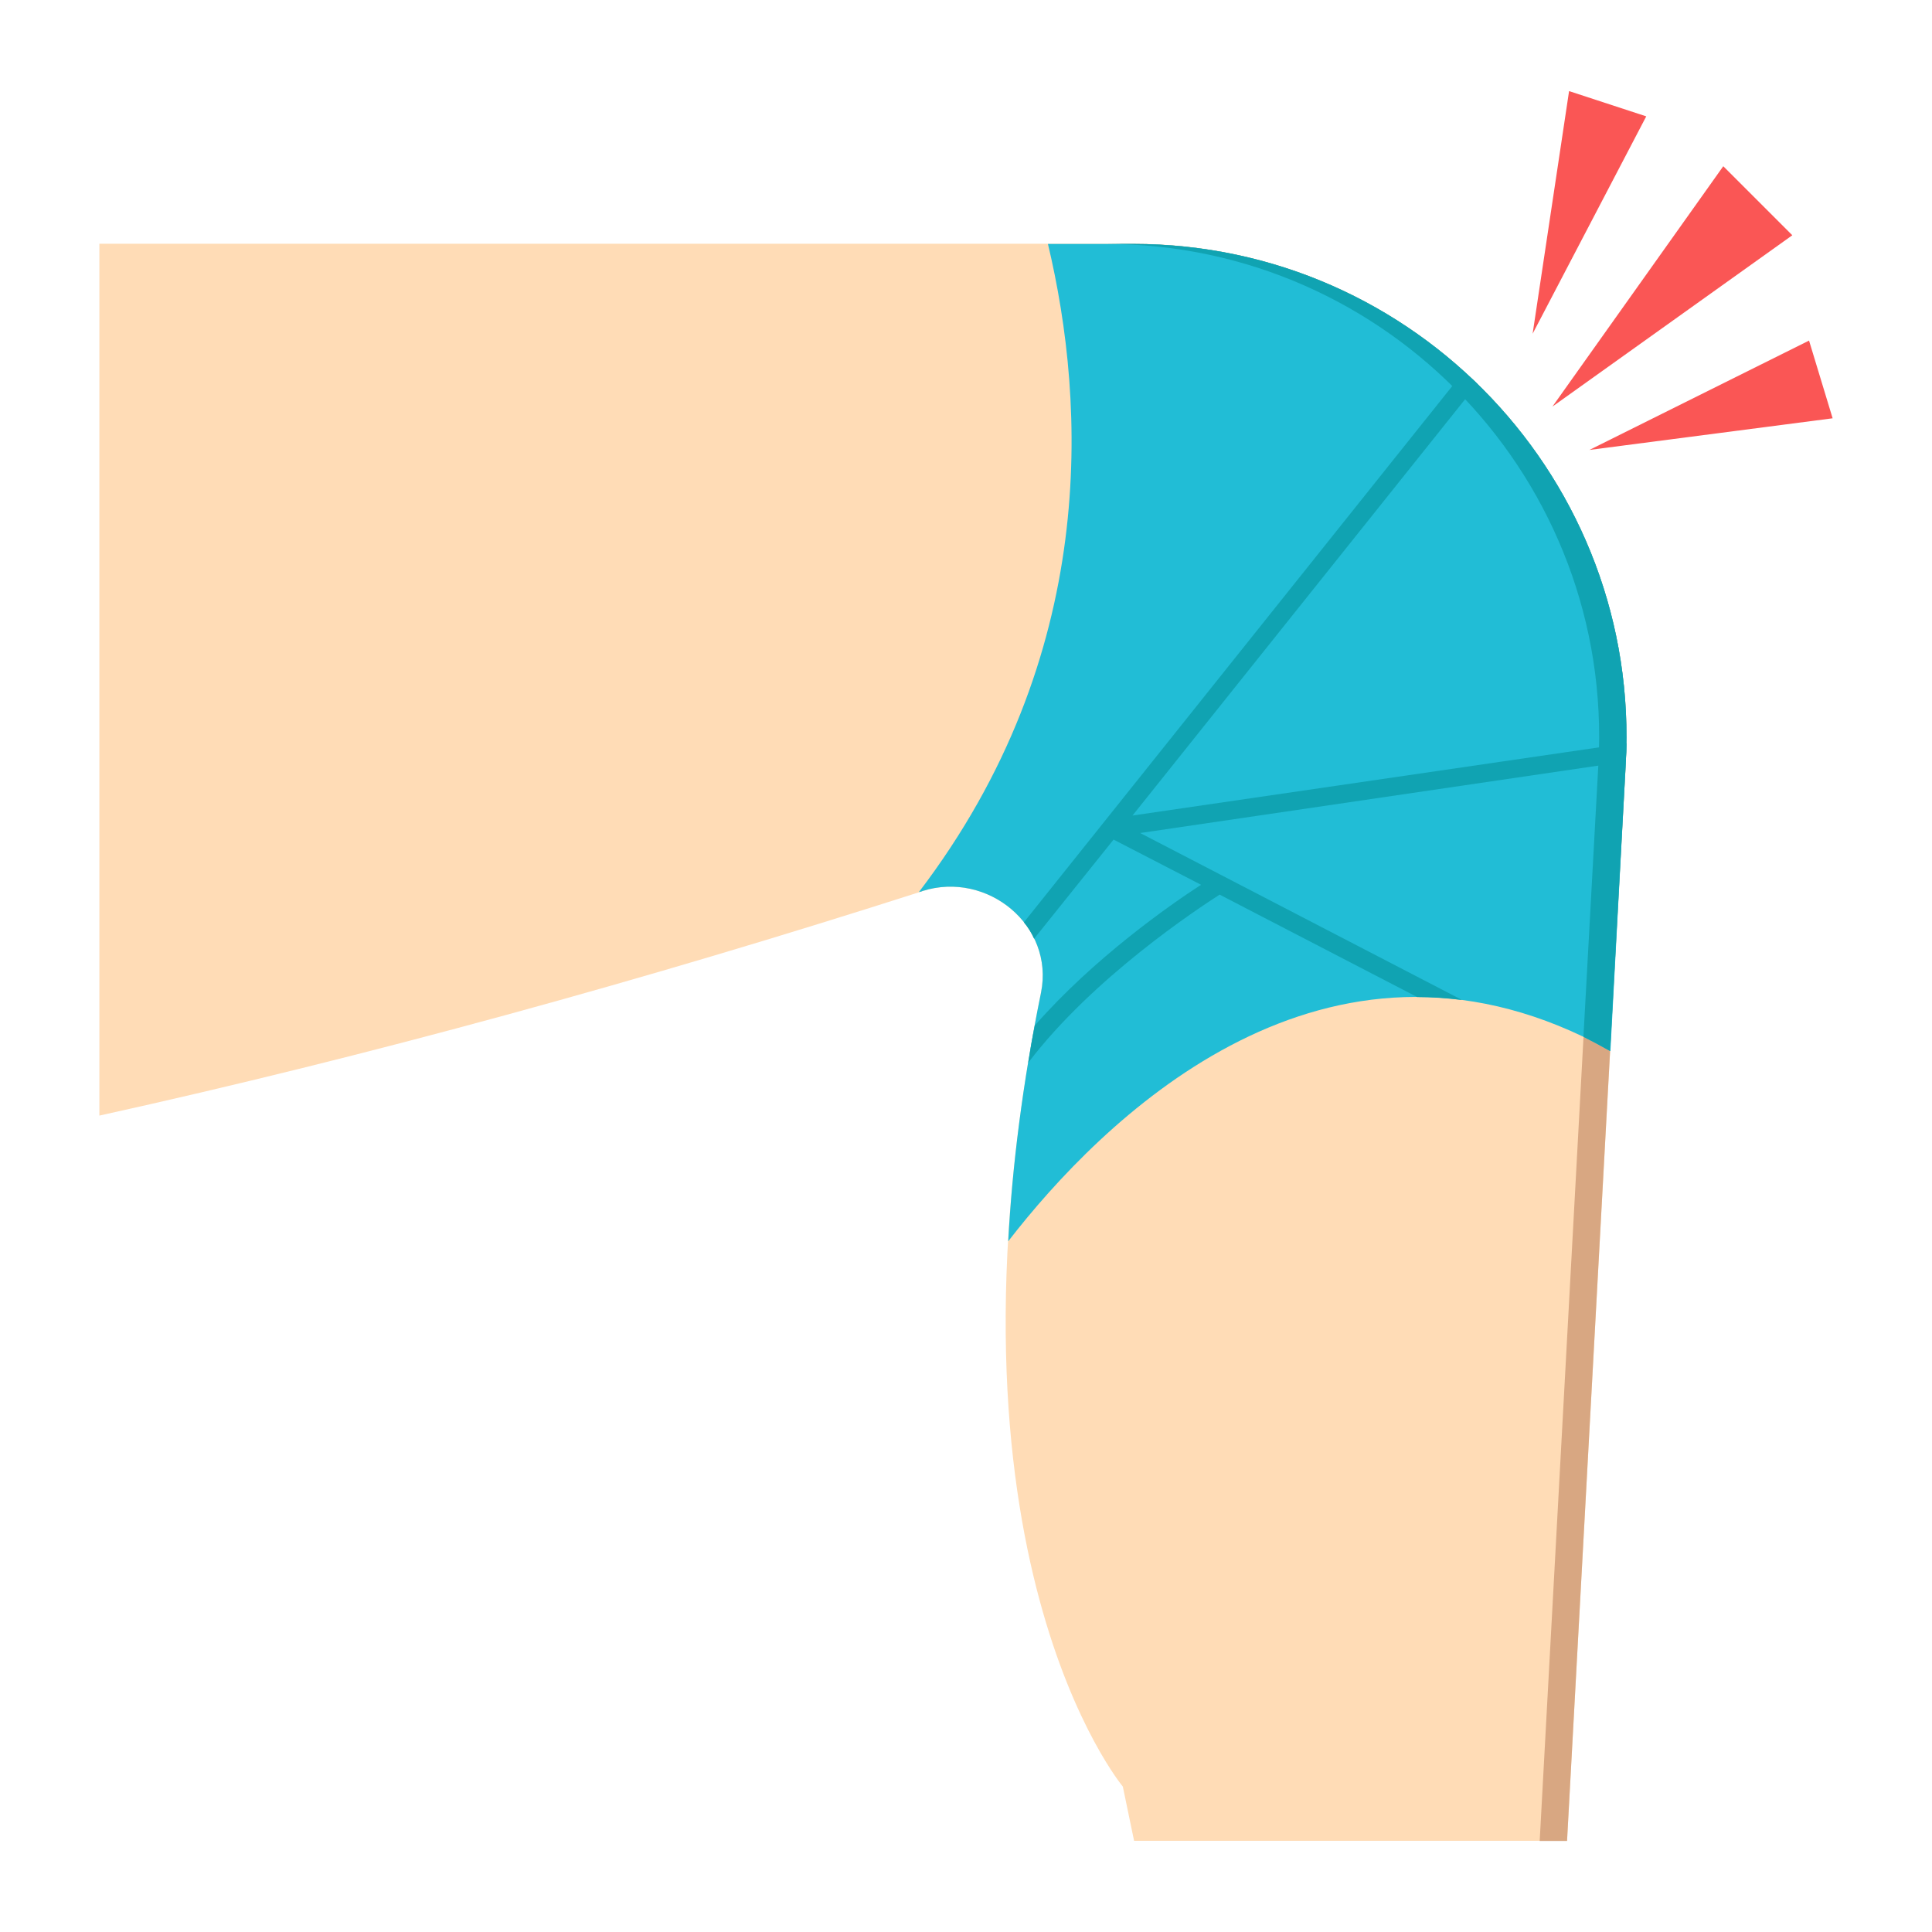<svg id="Layer_1" enable-background="new 0 0 53 53" viewBox="0 0 53 53" xmlns="http://www.w3.org/2000/svg"><g><g fill="#fa5655"><path d="m49.168 6.454-6.581 4.7 4.687-6.594z"/><path d="m50.274 11.475-6.672.868 6.025-3z"/><path d="m45.161 3.192-3.117 5.963 1-6.656z"/></g><g><path d="m44.6 20.966-1.611 29.532h-11.878l-.309-1.488s-5.348-6.402-2.246-21.781c.369-1.831-1.469-3.351-3.246-2.783-7.664 2.456-15.198 4.529-22.584 6.158v-23.917h28.36c7.763 0 13.939 6.522 13.514 14.279z" fill="#ffdcb6"/><path d="m44.598 20.962-1.61 29.54h-.75l1.61-29.54c.43-7.75-5.75-14.27-13.51-14.27h.75c7.76 0 13.94 6.52 13.51 14.27z" fill="#d8a782"/><g><path d="m44.598 20.962-.42 7.87h-.01c-.25-.14-.49-.27-.73-.39-7.36-3.52-13.22 2.3-15.78 5.61.11-2.05.39-4.32.9-6.82.37-1.84-1.47-3.35-3.25-2.79-.03.02-.07.02-.1.03 4.94-6.48 4.59-13.37 3.54-17.78h2.34c7.76-0 13.94 6.52 13.51 14.27z" fill="#21bdd6"/></g><g fill="#10a3b2"><path d="m44.598 20.892-13.32 1.96 8.83 4.58c-.41-.05-.83-.08-1.23-.08l-5.42-2.81c-.59.38-3.47 2.27-5.25 4.61.05-.33.11-.68.18-1.02 1.62-1.85 3.71-3.31 4.56-3.86l-2.4-1.24-2.18 2.72c-.07-.16-.16-.31-.28-.45l12.07-15.11c.12.11.25.22.37.34l-9.46 11.84 13.55-1.98c0 .16-.01.33-.02.5z"/><path d="m44.598 20.962-.43 7.87c-.25-.14-.49-.27-.73-.39l.41-7.48c.43-7.75-5.75-14.27-13.51-14.27h.75c7.76 0 13.94 6.52 13.51 14.27z"/></g></g></g></svg>